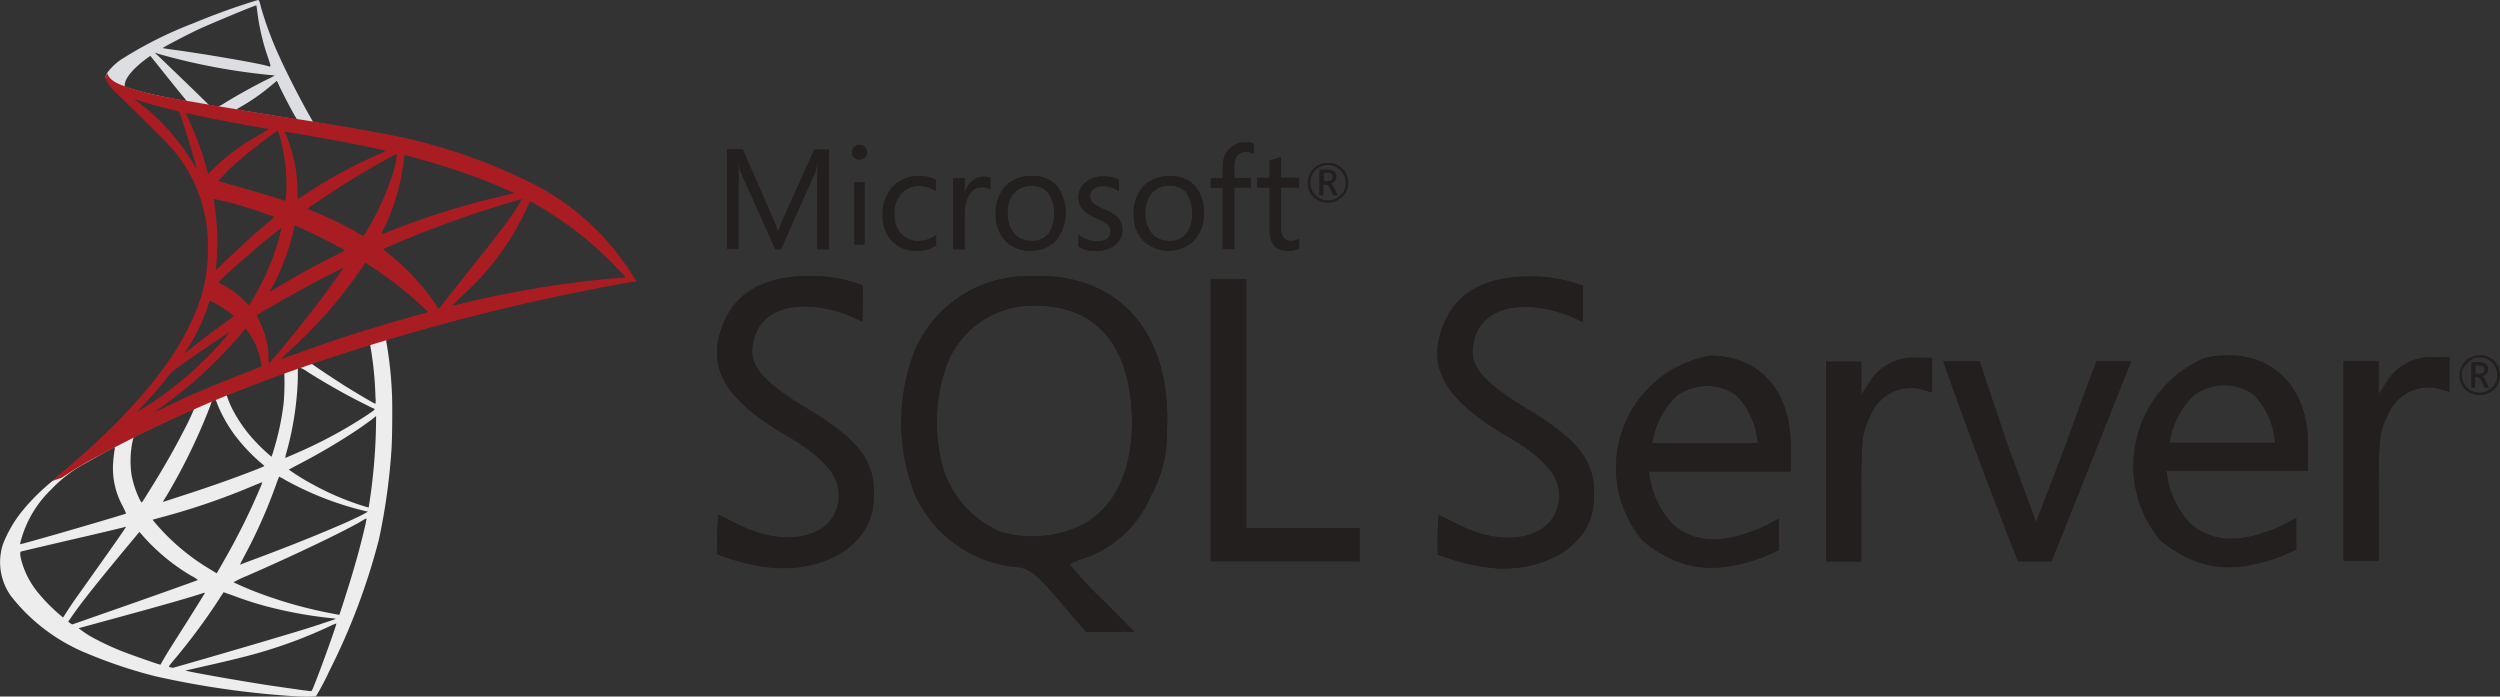 <svg xmlns="http://www.w3.org/2000/svg" xmlns:xlink="http://www.w3.org/1999/xlink" id="Group_450" data-name="Group 450" width="116.517" height="32.464" viewBox="0 0 116.517 32.464"><rect x="0" y="0" width="116.517" height="32.464" fill="#333333" stroke="none"/><defs><linearGradient id="linear-gradient" x1="-4.183" y1="0.143" x2="-3.174" y2="0.794" gradientUnits="objectBoundingBox"><stop offset="0" stop-color="#909ca9"></stop><stop offset="1" stop-color="#ededee"></stop></linearGradient><linearGradient id="linear-gradient-2" x1="-8.133" y1="37.388" x2="-6.64" y2="37.388" gradientUnits="objectBoundingBox"><stop offset="0" stop-color="#939fab"></stop><stop offset="1" stop-color="#dcdee1"></stop></linearGradient><radialGradient id="radial-gradient" cx="0.443" cy="0.439" r="0.128" gradientTransform="matrix(-0.691, -0.149, -0.208, 1.978, -19.227, -9.973)" gradientUnits="objectBoundingBox"><stop offset="0" stop-color="#ee352c"></stop><stop offset="1" stop-color="#a91d22"></stop></radialGradient></defs><g id="Group_143" data-name="Group 143"><path id="Path_75" data-name="Path 75" d="M351.241,463.277l-6.5,2.123-5.656,2.5-1.582.418c-.4.383-.826.772-1.283,1.165-.5.432-.968.826-1.327,1.11a9.9,9.9,0,0,0-1.287,1.278,5.791,5.791,0,0,0-.953,1.612,2.706,2.706,0,0,0,.383,2.433,8.617,8.617,0,0,0,3.553,2.668,22.576,22.576,0,0,0,3.125,1.047,41.385,41.385,0,0,0,6.663.948,7.651,7.651,0,0,0,.86,0,11.693,11.693,0,0,0,.634-1.2,30.435,30.435,0,0,0,2.3-6.1,28.889,28.889,0,0,0,.59-4.226c.034-.477.049-2.074.02-2.614a18.366,18.366,0,0,0-.246-2.3.53.53,0,0,1-.015-.2,8.5,8.5,0,0,1,.88-.265l-.162-.383h0Zm-1.484.87a15.919,15.919,0,0,1,.255,2.462,1.318,1.318,0,0,1,0,.334c-.039,0-.83-.467-1.4-.821-.491-.31-1.425-.929-1.572-1.047-.049-.034-.044-.039.359-.177C348.081,464.668,349.7,464.147,349.757,464.147Zm-3.312,1.091a1.631,1.631,0,0,1,.427.231,30.461,30.461,0,0,0,2.978,1.656c.182.079.2.049-.216.334a21.423,21.423,0,0,1-3.376,1.813c-.241.108-.442.192-.447.192a1.274,1.274,0,0,1,.059-.27,14.488,14.488,0,0,0,.526-3.455c0-.491,0-.491.049-.506-.01,0-.005,0,0,0Zm-.683.26a10.6,10.6,0,0,1-.03,1.43,12.506,12.506,0,0,1-.452,2.138,3.267,3.267,0,0,1-.113.344,8.651,8.651,0,0,1-.914-.889,6.652,6.652,0,0,1-.9-1.317,4.148,4.148,0,0,1-.275-.668C343.152,466.481,345.742,465.479,345.761,465.5Zm-3.214,1.263a.018.018,0,0,1,.015,0,.921.921,0,0,1,.074.177,6.64,6.64,0,0,0,.816,1.459,8.318,8.318,0,0,0,1.135,1.224c.118.1.226.192.241.206s.039.025-.762.329c-.929.354-1.941.708-3.1,1.081l-.83.27c-.044.015-.03-.01.1-.211a27.636,27.636,0,0,0,1.941-3.912c.084-.216.167-.432.182-.482a.177.177,0,0,1,.108-.128A.479.479,0,0,1,342.548,466.761Zm-.983.408a10.993,10.993,0,0,1-.482,1.017c-.477.929-1,1.843-1.7,2.953-.118.192-.231.369-.246.388s-.034.024-.113-.128a4.506,4.506,0,0,1-.378-1.14,4.588,4.588,0,0,1,.025-1.464c.064-.3.059-.3.206-.374C339.511,468.1,341.545,467.149,341.565,467.169Zm8.477.344v.206a26.733,26.733,0,0,1-.29,3.7c-.029.192-.054.349-.059.354s-.142-.039-.31-.089a12.68,12.68,0,0,1-2.26-.968,10.011,10.011,0,0,1-1.15-.708s.211-.113.452-.241a28.954,28.954,0,0,0,2.688-1.577c.3-.2.752-.526.85-.614Zm-12.187,1.454c.02,0,.015.039-.015.216-.02.128-.044.364-.054.526a3.636,3.636,0,0,0,.432,1.975,4.1,4.1,0,0,1,.172.373c-.034.029-3.287.983-4.31,1.263l-.59.162c-.034.01-.039,0-.025-.079a5.162,5.162,0,0,1,1.43-2.462,6.356,6.356,0,0,1,1.617-1.238c.5-.285,1.273-.712,1.332-.732C337.845,468.967,337.85,468.967,337.855,468.967Zm7.666,1.371a1.982,1.982,0,0,1,.265.142,14.8,14.8,0,0,0,3.764,1.464l.113.025-.157.088c-.654.364-2.8,1.258-5,2.079-.319.118-.634.236-.693.26a.355.355,0,0,1-.113.034c0-.005.089-.177.2-.388a24.243,24.243,0,0,0,1.548-3.523C345.491,470.427,345.516,470.343,345.521,470.339Zm-.781.256a1.411,1.411,0,0,1-.084.226,31.12,31.12,0,0,1-1.705,3.435c-.182.324-.334.585-.339.585s-.152-.089-.329-.2a10.106,10.106,0,0,1-2.57-2.187l-.089-.108.447-.123a32.07,32.07,0,0,0,4.315-1.489C344.577,470.658,344.734,470.594,344.739,470.594Zm4.855,1.7h0c0,.113-.246,1.125-.452,1.857-.172.614-.319,1.1-.59,1.946-.118.374-.221.683-.226.683a.324.324,0,0,1-.064-.015,20.541,20.541,0,0,1-4-1.125c-.344-.138-.835-.359-.865-.383a5.727,5.727,0,0,1,.659-.31c2.236-.978,4.555-2.088,5.351-2.565A.642.642,0,0,1,349.594,472.289Zm-11.209.383c.01.01-.614.909-1.489,2.133-.3.428-.658.929-.791,1.115s-.334.482-.447.659l-.206.319-.221-.187a8.187,8.187,0,0,1-.914-.934,4.033,4.033,0,0,1-.821-1.587c-.054-.236-.054-.354,0-.369.074-.02,1.386-.329,2.614-.614.683-.157,1.474-.344,1.759-.413S338.381,472.673,338.385,472.673Zm.629.241.157.177a9.229,9.229,0,0,0,2.3,1.887,1.293,1.293,0,0,1,.265.172c-.034.025-3.037,1.091-4.428,1.572-.781.275-1.425.5-1.43.5a.849.849,0,0,1-.1-.064l-.088-.064.142-.206c.462-.668,1.042-1.4,2.3-2.924l.87-1.047Zm3.921,2.806s.221.074.486.172a15.714,15.714,0,0,0,1.823.565,20.189,20.189,0,0,0,2.757.477c.108.01.167.02.147.034s-.757.26-1.287.428c-.845.265-3.425,1.027-5.528,1.631-.388.113-.722.206-.742.211a.39.39,0,0,1-.211-.054,3.545,3.545,0,0,1,.26-.329,29.169,29.169,0,0,0,2-2.683C342.8,475.926,342.936,475.724,342.936,475.719Zm-.865.025s-.344.565-.953,1.528c-.261.408-.55.87-.654,1.032s-.246.4-.329.541l-.143.251-.074-.02c-.177-.049-1.42-.487-1.749-.619a12.158,12.158,0,0,1-1.145-.526,4.781,4.781,0,0,1-.845-.536c.01,0,.683-.187,1.494-.408,2.152-.585,3.346-.924,4.128-1.169A1.967,1.967,0,0,1,342.071,475.744Zm6.118,1.435h0c.02.049-.776,2.26-1.066,2.958-.064.157-.088.2-.123.192-.084,0-1.238-.167-1.941-.27-1.224-.187-3.278-.545-3.794-.663l-.118-.025.732-.167c1.573-.354,2.329-.545,3.1-.781a21.89,21.89,0,0,0,2.894-1.115A2.374,2.374,0,0,1,348.189,477.179Z" transform="translate(-332.514 -448.122)" fill="url(#linear-gradient)"></path><path id="Path_76" data-name="Path 76" d="M463.345,82.734a31.246,31.246,0,0,0-2.978,1.071,18.6,18.6,0,0,0-3.425,1.72,2.6,2.6,0,0,0-.663.663.459.459,0,0,0-.03.167l.658.624,1.568.5,3.73.668,4.265.732.044-.369c-.015,0-.025,0-.039,0l-.56-.088-.113-.2c-.58-1.022-1.219-2.29-1.592-3.145a16.252,16.252,0,0,1-.717-1.98c-.083-.334-.093-.354-.147-.359h0Zm-.079.251h.005s.024.143.044.3a10.268,10.268,0,0,0,.477,2.069c.182.541.182.511-.029.447-.5-.138-2.747-.526-4.373-.752-.261-.034-.482-.069-.482-.074-.02-.02,1.174-.644,1.7-.889C461.281,83.781,463.129,83.01,463.266,82.985Zm-4.737,2.2.192.064a29.292,29.292,0,0,0,5.106.973l.3.03a2.264,2.264,0,0,1-.31.162c-.7.349-1.464.776-2,1.106a2.039,2.039,0,0,1-.319.177c-.02,0-.123-.02-.231-.034l-.2-.03-.491-.482c-.865-.84-1.543-1.489-1.8-1.735Zm-.2.152.693.865c.378.477.762.943.845,1.047a1.6,1.6,0,0,1,.147.192c-.02.015-1-.177-1.523-.295s-.757-.182-1.086-.285l-.27-.088v-.069c0-.329.423-.821,1.13-1.322Zm5.887,1.179c.02,0,.044.044.1.177.167.369.688,1.361.816,1.553.039.064.108.069-.585-.044-1.666-.27-2.2-.359-2.2-.369a.51.51,0,0,1,.113-.074,9.593,9.593,0,0,0,1.5-1.037c.113-.093.216-.182.236-.2S464.215,86.513,464.22,86.518Z" transform="translate(-451.322 -82.734)" fill="url(#linear-gradient-2)"></path><path id="Path_77" data-name="Path 77" d="M395.414,167.757a.49.49,0,0,0,0,.428,1.941,1.941,0,0,0,.462.545s2.187,2.133,2.452,2.437a6.832,6.832,0,0,1,1.784,4.668,7.559,7.559,0,0,1-.776,3.533c-1.022,2.231-3.179,4.693-6.506,7.425l.487-.162a15.629,15.629,0,0,1,1.744-1.037,62.186,62.186,0,0,1,8.113-3.632,101.185,101.185,0,0,1,16.467-4.413l.447-.069-.069-.108a15.151,15.151,0,0,0-.988-1.391,11.806,11.806,0,0,0-3.489-2.9,25.874,25.874,0,0,0-7.573-2.541c-.595-.118-1.9-.344-2.963-.506-2.251-.349-3.705-.59-5.307-.865-.575-.1-1.435-.246-2-.369a12.729,12.729,0,0,1-1.3-.349C396.033,168.312,395.522,168.175,395.414,167.757Zm1.268,1.229a1.369,1.369,0,0,1,.187.059c.187.064.427.138.713.216q.324.089.649.172c.295.074.54.142.545.142.034.034.531,1.622.7,2.231.064.231.113.428.108.428a.993.993,0,0,1-.123-.192,10.228,10.228,0,0,0-2.536-2.865A2.1,2.1,0,0,1,396.682,168.986Zm2.418.668a1.931,1.931,0,0,1,.265.044c.835.187,2.334.472,3.292.634a1.2,1.2,0,0,1,.29.064.5.5,0,0,1-.133.084c-.162.083-.816.472-1.032.619a9.412,9.412,0,0,0-1.391,1.111c-.143.143-.265.26-.265.26s-.029-.084-.054-.187a15.919,15.919,0,0,0-.88-2.408,2.113,2.113,0,0,1-.1-.226C399.095,169.659,399.095,169.654,399.1,169.654Zm4.256.811a1.89,1.89,0,0,1,.177.545,8.044,8.044,0,0,1,.236,2.251,4.227,4.227,0,0,1-.03.423l-.015.049-.255-.083c-.526-.167-1.381-.418-2.113-.624-.418-.113-.757-.216-.757-.226a11.617,11.617,0,0,1,.87-.87A22.806,22.806,0,0,1,403.355,170.465Zm.339.049c.015-.015,2.034.334,2.953.511.683.133,1.676.339,1.735.364.03.01-.074.069-.4.216a21.33,21.33,0,0,0-3.219,1.749c-.251.167-.462.3-.467.3a2.681,2.681,0,0,1-.01-.314,6.863,6.863,0,0,0-.531-2.673A.744.744,0,0,1,403.694,170.514Zm5.224,1.032a3.7,3.7,0,0,1-.108.649,12.319,12.319,0,0,1-1.238,2.84,3.25,3.25,0,0,1-.207.334,2.1,2.1,0,0,1-.295-.157,16,16,0,0,0-1.926-.944c-.2-.083-.369-.152-.373-.162-.034-.03,1.548-1.076,2.383-1.577C407.817,172.126,408.9,171.526,408.918,171.546Zm.373.059c.044,0,.939.246,1.405.383a28.986,28.986,0,0,1,3.346,1.224l.359.162-.251.059a36.63,36.63,0,0,0-5.666,1.754c-.143.059-.27.108-.28.108a1.263,1.263,0,0,1,.1-.251,9.95,9.95,0,0,0,.948-3.273c.005-.093.02-.167.034-.167Zm-8.9,2.044c.015-.015.7.147,1.066.251.56.157,1.749.555,1.749.585,0,0-.133.118-.29.256-.644.536-1.263,1.1-2.005,1.818-.221.211-.408.383-.418.383s-.015-.03-.01-.069a11.08,11.08,0,0,0-.069-2.963C400.4,173.772,400.382,173.654,400.387,173.649Zm14.354.015a9.44,9.44,0,0,1-.521.811c-.295.423-.727.983-1.705,2.211-.516.649-1.1,1.381-1.287,1.627s-.359.452-.364.452a1.693,1.693,0,0,1-.138-.2,10.156,10.156,0,0,0-1.99-2.2c-.147-.123-.31-.256-.364-.295a.549.549,0,0,1-.1-.083c0-.015.835-.374,1.469-.629,1.111-.452,2.624-.993,3.759-1.342.595-.187,1.228-.369,1.238-.359Zm.378.1a1.133,1.133,0,0,1,.28.138,16.669,16.669,0,0,1,3.288,2.467c.26.256.9.924.894.929s-.226.02-.491.039a48.434,48.434,0,0,0-7.263,1.209c-.172.039-.324.074-.334.074s.182-.192.423-.423a12.572,12.572,0,0,0,2.983-3.971c.113-.241.211-.447.221-.462Zm-10.944,1.12c.069.015.708.315,1.189.555.442.221,1.106.575,1.14.6,0,0-.231.128-.521.27-.924.462-1.715.9-2.541,1.4-.236.143-.432.261-.437.261s-.015-.02.118-.261a10.263,10.263,0,0,0,1-2.708C404.142,174.932,404.161,174.883,404.176,174.883Zm-.639.118a9.378,9.378,0,0,1-.255.948,12.1,12.1,0,0,1-.87,2c-.079.138-.2.339-.261.452l-.123.2-.275-.265a3.61,3.61,0,0,0-.914-.673,1.319,1.319,0,0,1-.236-.138c0-.039.84-.8,1.484-1.351C402.549,175.767,403.522,174.986,403.537,175Zm3.907,1.607.241.157a18.684,18.684,0,0,1,1.7,1.253c.28.231.821.717.929.835l.059.064-.4.113c-2.251.624-3.99,1.179-6.02,1.926-.226.083-.418.152-.432.152s-.054.025.452-.442a21.575,21.575,0,0,0,3.3-3.794Zm-1.027.256c.01.01-.663.958-1.066,1.494-.482.639-1.337,1.71-1.926,2.408-.246.29-.457.531-.467.536s-.02-.069-.02-.182a4.119,4.119,0,0,0-.418-1.769c-.113-.226-.133-.28-.108-.3.093-.084,1.523-.9,2.427-1.386C405.449,177.335,406.4,176.853,406.417,176.863Zm-6.211,1.523a2.167,2.167,0,0,1,.256.128,5.4,5.4,0,0,1,.845.57,1.466,1.466,0,0,1-.285.236c-.467.334-1.174.87-1.587,1.2-.433.344-.447.354-.4.28a8.432,8.432,0,0,0,1.071-2.162A.834.834,0,0,1,400.205,178.386Zm1.656,1.3c.024,0,.054.039.187.236a3.545,3.545,0,0,1,.55,1.43l.01.1-.673.26c-1.2.467-2.315.929-3.066,1.273-.211.1-.58.275-.821.393s-.437.216-.437.211.152-.118.339-.256a19.815,19.815,0,0,0,3.7-3.405c.1-.123.2-.236.206-.241Zm-.762.187a10.38,10.38,0,0,1-.924,1.042,16.3,16.3,0,0,1-3.052,2.462l-.295.187c-.034.02.01-.03.521-.585.324-.349.57-.644.85-1.007a1.662,1.662,0,0,1,.491-.467C399.414,180.981,401.08,179.851,401.1,179.87Z" transform="translate(-390.423 -164.371)" fill="url(#radial-gradient)"></path></g><path id="Path_78" data-name="Path 78" d="M14.941,795.543c-.128,0-.256.012-.383.012a5.718,5.718,0,0,0-5.347,3.5,9.218,9.218,0,0,0,.01,6.656,5.774,5.774,0,0,0,4.858,3.411c.522.086.872.372,1.882,1.552l1.244,1.457H19.46l-1.5-1.512a16,16,0,0,1-1.5-1.614c0-.063.317-.2.7-.319a5.154,5.154,0,0,0,3.052-2.859,6.005,6.005,0,0,0,.766-3.072c.223-4.456-2.126-7.242-6.039-7.21h0ZM16.918,807.2a5.307,5.307,0,0,1-3.731.256,4.812,4.812,0,0,1-2.585-2.776,7.882,7.882,0,0,1,.149-5.081,4.289,4.289,0,0,1,4.072-2.67c2.743,0,4.3,1.68,4.507,4.838.161,2.636-.722,4.613-2.412,5.433Zm38.963-7.847a2.416,2.416,0,0,0-2.158,1.137l-.383.6v-1.553H51.7v9.315h1.636v-2.977c0-2.722.034-3.041.414-3.786a2.043,2.043,0,0,1,2.3-1.287l.585.171v-1.614h-.756Zm-9.619-.085a5.294,5.294,0,0,0-3.127,8.6c1.786,1.465,3.4,1.582,5.581.8.372-.159.777-.341.777-.341v-1.465l-.777.4c-1.764.768-3.093.768-4.157-.137a4.2,4.2,0,0,1-1.115-2.466h6.6V803.4c0-2.56-1.541-4.177-3.784-4.135Zm-2.67,4.084a3.816,3.816,0,0,1,1.148-2.224,2.468,2.468,0,0,1,1.424-.456,2.278,2.278,0,0,1,1.383.467,3.633,3.633,0,0,1,.968,2.2H43.592v.012Zm-39.473-1.68c-1.775-1.075-2.563-1.851-2.466-2.765.275-2.53,3.4-2.18,5.133-1.223l.012-1.7a6.676,6.676,0,0,0-2.329-.436c-2.1-.032-3.465.658-4.1,2.063-.936,2.073-.107,3.636,2.89,5.379,1.682.979,2.426,1.829,2.426,2.755,0,1.914-2.308,2.582-4.689,1.381-.49-.244-.9-.448-.927-.448a14.7,14.7,0,0,0-.041,1.841,10.182,10.182,0,0,0,1.829.519c2.721.543,5.2-.734,5.431-2.806.2-1.946-.5-2.966-3.166-4.56h0Zm66.254-2.426a4.96,4.96,0,0,0-1.012.118,5.455,5.455,0,0,0-2.115,8.473c1.786,1.467,3.4,1.585,5.592.8.371-.159.774-.339.774-.339v-1.468l-.775.4c-1.768.766-3.1.766-4.157-.139a4.142,4.142,0,0,1-1.117-2.466h6.591v-1.256c0-2.548-1.541-4.166-3.784-4.123Zm-2.67,4.084a3.877,3.877,0,0,1,1.15-2.234,2.456,2.456,0,0,1,1.423-.457,2.278,2.278,0,0,1,1.383.468,3.654,3.654,0,0,1,.968,2.212H67.7v.011Zm-30.011-1.637c-1.775-1.073-2.56-1.851-2.465-2.765.275-2.531,3.4-2.18,5.133-1.223l.012-1.7a6.644,6.644,0,0,0-2.329-.434c-2.1-.032-3.465.658-4.1,2.063-.935,2.073-.1,3.636,2.892,5.379,1.68.978,2.424,1.817,2.424,2.743,0,1.914-2.307,2.593-4.688,1.381-.488-.244-.9-.445-.927-.445a14.7,14.7,0,0,0-.041,1.841,11.134,11.134,0,0,0,1.817.519c2.724.544,5.2-.732,5.434-2.8.2-1.936-.5-2.957-3.158-4.551v0Zm42.3-2.362a2.407,2.407,0,0,0-2.158,1.139l-.383.595V799.51H75.814v9.312h1.636v-2.977c0-2.721.033-3.041.415-3.784a2.042,2.042,0,0,1,2.3-1.286l.585.171v-1.618h-.756ZM24.67,801.635V795.7H23.019v13.14h6.942v-1.552H24.67v-5.656Zm38.175,1.849-1.361,3.541-1.308-3.56-1.329-3.945h-1.69c1.095,3.1,2.286,6.262,3.487,9.323.521.012,1.042,0,1.563,0l1.837-4.613,1.871-4.709H64.3s-.713,1.87-1.457,3.965h0ZM28.474,792.122a.9.9,0,0,0,.671-.268.89.89,0,0,0,.275-.659.874.874,0,0,0-.275-.658.917.917,0,0,0-.658-.256.9.9,0,0,0-.671.266.886.886,0,0,0-.266.658.859.859,0,0,0,.266.659.9.9,0,0,0,.658.256v0Zm-.585-1.512a.835.835,0,0,1,1.426.585.819.819,0,0,1-.244.595.8.8,0,0,1-.585.234.777.777,0,0,1-.585-.234.819.819,0,0,1-.244-.595A.786.786,0,0,1,27.889,790.61Zm.394.671h.107c.076,0,.15.073.213.212l.128.288h.2l-.158-.319c-.065-.128-.128-.2-.2-.223a.388.388,0,0,0,.222-.117.293.293,0,0,0,.073-.213.272.272,0,0,0-.1-.224.534.534,0,0,0-.341-.094h-.339v1.191h.171v-.5Zm0-.554h.149a.381.381,0,0,1,.224.054c.04.032.051.073.051.149,0,.138-.085.2-.244.2H28.28v-.4Zm-27.268.448c0-.414-.012-.723-.022-.9H1a2.718,2.718,0,0,0,.138.48l1.585,3.541H2.99l1.585-3.572a3.227,3.227,0,0,0,.138-.448h.012c-.032.354-.043.661-.043.906V794.3h.542v-4.645h-.68l-1.457,3.231c-.054.128-.128.32-.223.573H2.843a3.723,3.723,0,0,0-.212-.551l-1.424-3.264H.484v4.645h.522v-3.114l.009,0Zm5.4.009h.468v2.893H6.414Zm.234-1.061a.33.33,0,0,0,.244-.1A.338.338,0,0,0,7,789.781a.307.307,0,0,0-.106-.244.341.341,0,0,0-.246-.1.334.334,0,0,0-.244.1.343.343,0,0,0-.107.244.293.293,0,0,0,.107.244.351.351,0,0,0,.244.1Zm3.572,4.017v-.51a1.347,1.347,0,0,1-.817.287,1.059,1.059,0,0,1-.821-.341,1.321,1.321,0,0,1-.308-.914A1.374,1.374,0,0,1,8.6,791.7a1.071,1.071,0,0,1,.829-.351,1.361,1.361,0,0,1,.788.256v-.542a1.62,1.62,0,0,0-.766-.171,1.639,1.639,0,0,0-1.256.5,1.869,1.869,0,0,0-.466,1.317,1.689,1.689,0,0,0,.424,1.192,1.508,1.508,0,0,0,1.148.478A1.874,1.874,0,0,0,10.22,794.14Zm1.34-1.542a1.5,1.5,0,0,1,.244-.9.667.667,0,0,1,.543-.288.623.623,0,0,1,.4.107v-.554a.842.842,0,0,0-.317-.043.809.809,0,0,0-.512.183,1.12,1.12,0,0,0-.36.561h-.012v-.679h-.53V794.3h.532v-1.7Zm3.052,1.768a1.569,1.569,0,0,0,1.2-.48,2.091,2.091,0,0,0,.032-2.541,1.465,1.465,0,0,0-1.158-.457,1.664,1.664,0,0,0-1.2.437A1.809,1.809,0,0,0,13,792.662a1.728,1.728,0,0,0,.424,1.223,1.544,1.544,0,0,0,1.19.479h0Zm-.756-2.7a1.048,1.048,0,0,1,.8-.319.991.991,0,0,1,.788.319,1.778,1.778,0,0,1,.021,1.9.969.969,0,0,1-.8.341,1.036,1.036,0,0,1-.808-.341,1.344,1.344,0,0,1-.3-.936A1.3,1.3,0,0,1,13.856,791.663Zm4.731,2.413a.871.871,0,0,0,.31-.68.83.83,0,0,0-.244-.606,1.883,1.883,0,0,0-.618-.361,1.932,1.932,0,0,1-.5-.277.455.455,0,0,1-.138-.341.4.4,0,0,1,.159-.329.655.655,0,0,1,.427-.127,1.252,1.252,0,0,1,.756.235v-.532a1.557,1.557,0,0,0-.713-.159,1.265,1.265,0,0,0-.841.276.911.911,0,0,0-.117,1.285,1.72,1.72,0,0,0,.595.372,2.234,2.234,0,0,1,.543.308.405.405,0,0,1,.138.317c0,.31-.212.469-.627.469a1.314,1.314,0,0,1-.862-.317v.573a1.568,1.568,0,0,0,.817.2,1.442,1.442,0,0,0,.914-.308Zm2.531-3.189a1.664,1.664,0,0,0-1.2.437,1.818,1.818,0,0,0-.488,1.339,1.734,1.734,0,0,0,.424,1.223,1.731,1.731,0,0,0,2.392,0,1.786,1.786,0,0,0,.447-1.275,1.819,1.819,0,0,0-.415-1.266,1.5,1.5,0,0,0-1.158-.457h0Zm1.031,1.744a1.426,1.426,0,0,1-.266.936.969.969,0,0,1-.8.341,1.036,1.036,0,0,1-.808-.341,1.343,1.343,0,0,1-.3-.936,1.364,1.364,0,0,1,.32-.978,1.049,1.049,0,0,1,.8-.319,1.009,1.009,0,0,1,.785.319,1.616,1.616,0,0,1,.266.978Zm1.436,1.659h.53v-2.871h.777v-.446h-.777v-.512c0-.466.18-.7.553-.7a.734.734,0,0,1,.349.085v-.479a.972.972,0,0,0-.383-.052.989.989,0,0,0-.712.266,1.118,1.118,0,0,0-.341.861v.544H23.02v.446h.561v2.86Zm2.179-.9c0,.649.287.979.872.979a.958.958,0,0,0,.5-.11V793.8a.555.555,0,0,1-.341.107.452.452,0,0,1-.382-.139.778.778,0,0,1-.118-.478v-1.871h.841v-.446h-.841v-.978c-.183.063-.362.117-.532.171v.807h-.573v.446h.573v1.966ZM82.821,799.5a.913.913,0,0,0-.658-.256.913.913,0,0,0-.936.927.869.869,0,0,0,.265.658.936.936,0,0,0,.671.256.915.915,0,0,0,.671-.266.9.9,0,0,0,.274-.658.921.921,0,0,0-.286-.661Zm-.085,1.256a.855.855,0,0,1-1.17,0,.827.827,0,0,1-.244-.6.8.8,0,0,1,.829-.817.794.794,0,0,1,.585.232.8.8,0,0,1,.244.585A.765.765,0,0,1,82.736,800.754Zm-.478-.543a.46.46,0,0,0,.223-.117.294.294,0,0,0,.073-.215.271.271,0,0,0-.1-.223.535.535,0,0,0-.341-.094h-.339v1.19h.171v-.5h.106c.073,0,.146.073.212.212l.127.286h.2l-.158-.32c-.055-.139-.118-.2-.183-.223Zm-.117-.107h-.183v-.4h.15a.373.373,0,0,1,.223.052c.043.032.052.073.052.149,0,.138-.085.2-.244.2Z" transform="translate(33.41 -782.683)" fill="#231f1f"></path><path id="Path_79" data-name="Path 79" d="M14.941,795.543c-.128,0-.256.012-.383.012a5.718,5.718,0,0,0-5.347,3.5,9.218,9.218,0,0,0,.01,6.656,5.774,5.774,0,0,0,4.858,3.411c.522.086.872.372,1.882,1.552l1.244,1.457H19.46l-1.5-1.512a16,16,0,0,1-1.5-1.614c0-.063.317-.2.7-.319a5.154,5.154,0,0,0,3.052-2.859,6.005,6.005,0,0,0,.766-3.072c.223-4.456-2.126-7.242-6.039-7.21h0ZM16.918,807.2a5.307,5.307,0,0,1-3.731.256,4.812,4.812,0,0,1-2.585-2.776,7.882,7.882,0,0,1,.149-5.081,4.289,4.289,0,0,1,4.072-2.67c2.743,0,4.3,1.68,4.507,4.838.161,2.636-.722,4.613-2.412,5.433Zm38.963-7.847a2.416,2.416,0,0,0-2.158,1.137l-.383.6v-1.553H51.7v9.315h1.636v-2.977c0-2.722.034-3.041.414-3.786a2.043,2.043,0,0,1,2.3-1.287l.585.171v-1.614h-.756Zm-9.619-.085a5.294,5.294,0,0,0-3.127,8.6c1.786,1.465,3.4,1.582,5.581.8.372-.159.777-.341.777-.341v-1.465l-.777.4c-1.764.768-3.093.768-4.157-.137a4.2,4.2,0,0,1-1.115-2.466h6.6V803.4c0-2.56-1.541-4.177-3.784-4.135Zm-2.67,4.084a3.816,3.816,0,0,1,1.148-2.224,2.468,2.468,0,0,1,1.424-.456,2.278,2.278,0,0,1,1.383.467,3.633,3.633,0,0,1,.968,2.2H43.592v.012Zm-39.473-1.68c-1.775-1.075-2.563-1.851-2.466-2.765.275-2.53,3.4-2.18,5.133-1.223l.012-1.7a6.676,6.676,0,0,0-2.329-.436c-2.1-.032-3.465.658-4.1,2.063-.936,2.073-.107,3.636,2.89,5.379,1.682.979,2.426,1.829,2.426,2.755,0,1.914-2.308,2.582-4.689,1.381-.49-.244-.9-.448-.927-.448a14.7,14.7,0,0,0-.041,1.841,10.182,10.182,0,0,0,1.829.519c2.721.543,5.2-.734,5.431-2.806.2-1.946-.5-2.966-3.166-4.56h0Zm66.254-2.426a4.96,4.96,0,0,0-1.012.118,5.455,5.455,0,0,0-2.115,8.473c1.786,1.467,3.4,1.585,5.592.8.371-.159.774-.339.774-.339v-1.468l-.775.4c-1.768.766-3.1.766-4.157-.139a4.142,4.142,0,0,1-1.117-2.466h6.591v-1.256c0-2.548-1.541-4.166-3.784-4.123Zm-2.67,4.084a3.877,3.877,0,0,1,1.15-2.234,2.456,2.456,0,0,1,1.423-.457,2.278,2.278,0,0,1,1.383.468,3.654,3.654,0,0,1,.968,2.212H67.7v.011Zm-30.011-1.637c-1.775-1.073-2.56-1.851-2.465-2.765.275-2.531,3.4-2.18,5.133-1.223l.012-1.7a6.644,6.644,0,0,0-2.329-.434c-2.1-.032-3.465.658-4.1,2.063-.935,2.073-.1,3.636,2.892,5.379,1.68.978,2.424,1.817,2.424,2.743,0,1.914-2.307,2.593-4.688,1.381-.488-.244-.9-.445-.927-.445a14.7,14.7,0,0,0-.041,1.841,11.134,11.134,0,0,0,1.817.519c2.724.544,5.2-.732,5.434-2.8.2-1.936-.5-2.957-3.158-4.551v0Zm42.3-2.362a2.407,2.407,0,0,0-2.158,1.139l-.383.595V799.51H75.814v9.312h1.636v-2.977c0-2.721.033-3.041.415-3.784a2.042,2.042,0,0,1,2.3-1.286l.585.171v-1.618h-.756ZM24.67,801.635V795.7H23.019v13.14h6.942v-1.552H24.67v-5.656Zm38.175,1.849-1.361,3.541-1.308-3.56-1.329-3.945h-1.69c1.095,3.1,2.286,6.262,3.487,9.323.521.012,1.042,0,1.563,0l1.837-4.613,1.871-4.709H64.3s-.713,1.87-1.457,3.965h0ZM28.474,792.122a.9.9,0,0,0,.671-.268.89.89,0,0,0,.275-.659.874.874,0,0,0-.275-.658.917.917,0,0,0-.658-.256.9.9,0,0,0-.671.266.886.886,0,0,0-.266.658.859.859,0,0,0,.266.659.9.9,0,0,0,.658.256v0Zm-.585-1.512a.835.835,0,0,1,1.426.585.819.819,0,0,1-.244.595.8.8,0,0,1-.585.234.777.777,0,0,1-.585-.234.819.819,0,0,1-.244-.595A.786.786,0,0,1,27.889,790.61Zm.394.671h.107c.076,0,.15.073.213.212l.128.288h.2l-.158-.319c-.065-.128-.128-.2-.2-.223a.388.388,0,0,0,.222-.117.293.293,0,0,0,.073-.213.272.272,0,0,0-.1-.224.534.534,0,0,0-.341-.094h-.339v1.191h.171v-.5Zm0-.554h.149a.381.381,0,0,1,.224.054c.04.032.051.073.051.149,0,.138-.085.2-.244.2H28.28v-.4Zm-27.268.448c0-.414-.012-.723-.022-.9H1a2.718,2.718,0,0,0,.138.48l1.585,3.541H2.99l1.585-3.572a3.227,3.227,0,0,0,.138-.448h.012c-.032.354-.043.661-.043.906V794.3h.542v-4.645h-.68l-1.457,3.231c-.054.128-.128.32-.223.573H2.843a3.723,3.723,0,0,0-.212-.551l-1.424-3.264H.484v4.645h.522v-3.114l.009,0Zm5.4.009h.468v2.893H6.414Zm.234-1.061a.33.33,0,0,0,.244-.1A.338.338,0,0,0,7,789.781a.307.307,0,0,0-.106-.244.341.341,0,0,0-.246-.1.334.334,0,0,0-.244.1.343.343,0,0,0-.107.244.293.293,0,0,0,.107.244.351.351,0,0,0,.244.1Zm3.572,4.017v-.51a1.347,1.347,0,0,1-.817.287,1.059,1.059,0,0,1-.821-.341,1.321,1.321,0,0,1-.308-.914A1.374,1.374,0,0,1,8.6,791.7a1.071,1.071,0,0,1,.829-.351,1.361,1.361,0,0,1,.788.256v-.542a1.62,1.62,0,0,0-.766-.171,1.639,1.639,0,0,0-1.256.5,1.869,1.869,0,0,0-.466,1.317,1.689,1.689,0,0,0,.424,1.192,1.508,1.508,0,0,0,1.148.478A1.874,1.874,0,0,0,10.22,794.14Zm1.34-1.542a1.5,1.5,0,0,1,.244-.9.667.667,0,0,1,.543-.288.623.623,0,0,1,.4.107v-.554a.842.842,0,0,0-.317-.043.809.809,0,0,0-.512.183,1.12,1.12,0,0,0-.36.561h-.012v-.679h-.53V794.3h.532v-1.7Zm3.052,1.768a1.569,1.569,0,0,0,1.2-.48,2.091,2.091,0,0,0,.032-2.541,1.465,1.465,0,0,0-1.158-.457,1.664,1.664,0,0,0-1.2.437A1.809,1.809,0,0,0,13,792.662a1.728,1.728,0,0,0,.424,1.223,1.544,1.544,0,0,0,1.19.479h0Zm-.756-2.7a1.048,1.048,0,0,1,.8-.319.991.991,0,0,1,.788.319,1.778,1.778,0,0,1,.021,1.9.969.969,0,0,1-.8.341,1.036,1.036,0,0,1-.808-.341,1.344,1.344,0,0,1-.3-.936A1.3,1.3,0,0,1,13.856,791.663Zm4.731,2.413a.871.871,0,0,0,.31-.68.83.83,0,0,0-.244-.606,1.883,1.883,0,0,0-.618-.361,1.932,1.932,0,0,1-.5-.277.455.455,0,0,1-.138-.341.4.4,0,0,1,.159-.329.655.655,0,0,1,.427-.127,1.252,1.252,0,0,1,.756.235v-.532a1.557,1.557,0,0,0-.713-.159,1.265,1.265,0,0,0-.841.276.911.911,0,0,0-.117,1.285,1.72,1.72,0,0,0,.595.372,2.234,2.234,0,0,1,.543.308.405.405,0,0,1,.138.317c0,.31-.212.469-.627.469a1.314,1.314,0,0,1-.862-.317v.573a1.568,1.568,0,0,0,.817.2,1.442,1.442,0,0,0,.914-.308Zm2.531-3.189a1.664,1.664,0,0,0-1.2.437,1.818,1.818,0,0,0-.488,1.339,1.734,1.734,0,0,0,.424,1.223,1.731,1.731,0,0,0,2.392,0,1.786,1.786,0,0,0,.447-1.275,1.819,1.819,0,0,0-.415-1.266,1.5,1.5,0,0,0-1.158-.457h0Zm1.031,1.744a1.426,1.426,0,0,1-.266.936.969.969,0,0,1-.8.341,1.036,1.036,0,0,1-.808-.341,1.343,1.343,0,0,1-.3-.936,1.364,1.364,0,0,1,.32-.978,1.049,1.049,0,0,1,.8-.319,1.009,1.009,0,0,1,.785.319,1.616,1.616,0,0,1,.266.978Zm1.436,1.659h.53v-2.871h.777v-.446h-.777v-.512c0-.466.18-.7.553-.7a.734.734,0,0,1,.349.085v-.479a.972.972,0,0,0-.383-.052.989.989,0,0,0-.712.266,1.118,1.118,0,0,0-.341.861v.544H23.02v.446h.561v2.86Zm2.179-.9c0,.649.287.979.872.979a.958.958,0,0,0,.5-.11V793.8a.555.555,0,0,1-.341.107.452.452,0,0,1-.382-.139.778.778,0,0,1-.118-.478v-1.871h.841v-.446h-.841v-.978c-.183.063-.362.117-.532.171v.807h-.573v.446h.573v1.966ZM82.821,799.5a.913.913,0,0,0-.658-.256,1.63,1.63,0,0,0-.936.927.869.869,0,0,0,.265.658.936.936,0,0,0,.671.256.915.915,0,0,0,.671-.266.9.9,0,0,0,.274-.658.921.921,0,0,0-.286-.661Zm-.085,1.256a.855.855,0,0,1-1.17,0,.827.827,0,0,1-.244-.6.8.8,0,0,1,.829-.817.794.794,0,0,1,.585.232.8.8,0,0,1,.244.585A.765.765,0,0,1,82.736,800.754Zm-.478-.543a.46.46,0,0,0,.223-.117.294.294,0,0,0,.073-.215.271.271,0,0,0-.1-.223.535.535,0,0,0-.341-.094h-.339v1.19h.171v-.5h.106c.073,0,.146.073.212.212l.127.286h.2l-.158-.32c-.055-.139-.118-.2-.183-.223Zm-.117-.107h-.183v-.4h.15a.373.373,0,0,1,.223.052c.043.032.052.073.052.149,0,.138-.085.2-.244.2Z" transform="translate(33.41 -782.683)" fill="#231f1f"></path></svg>